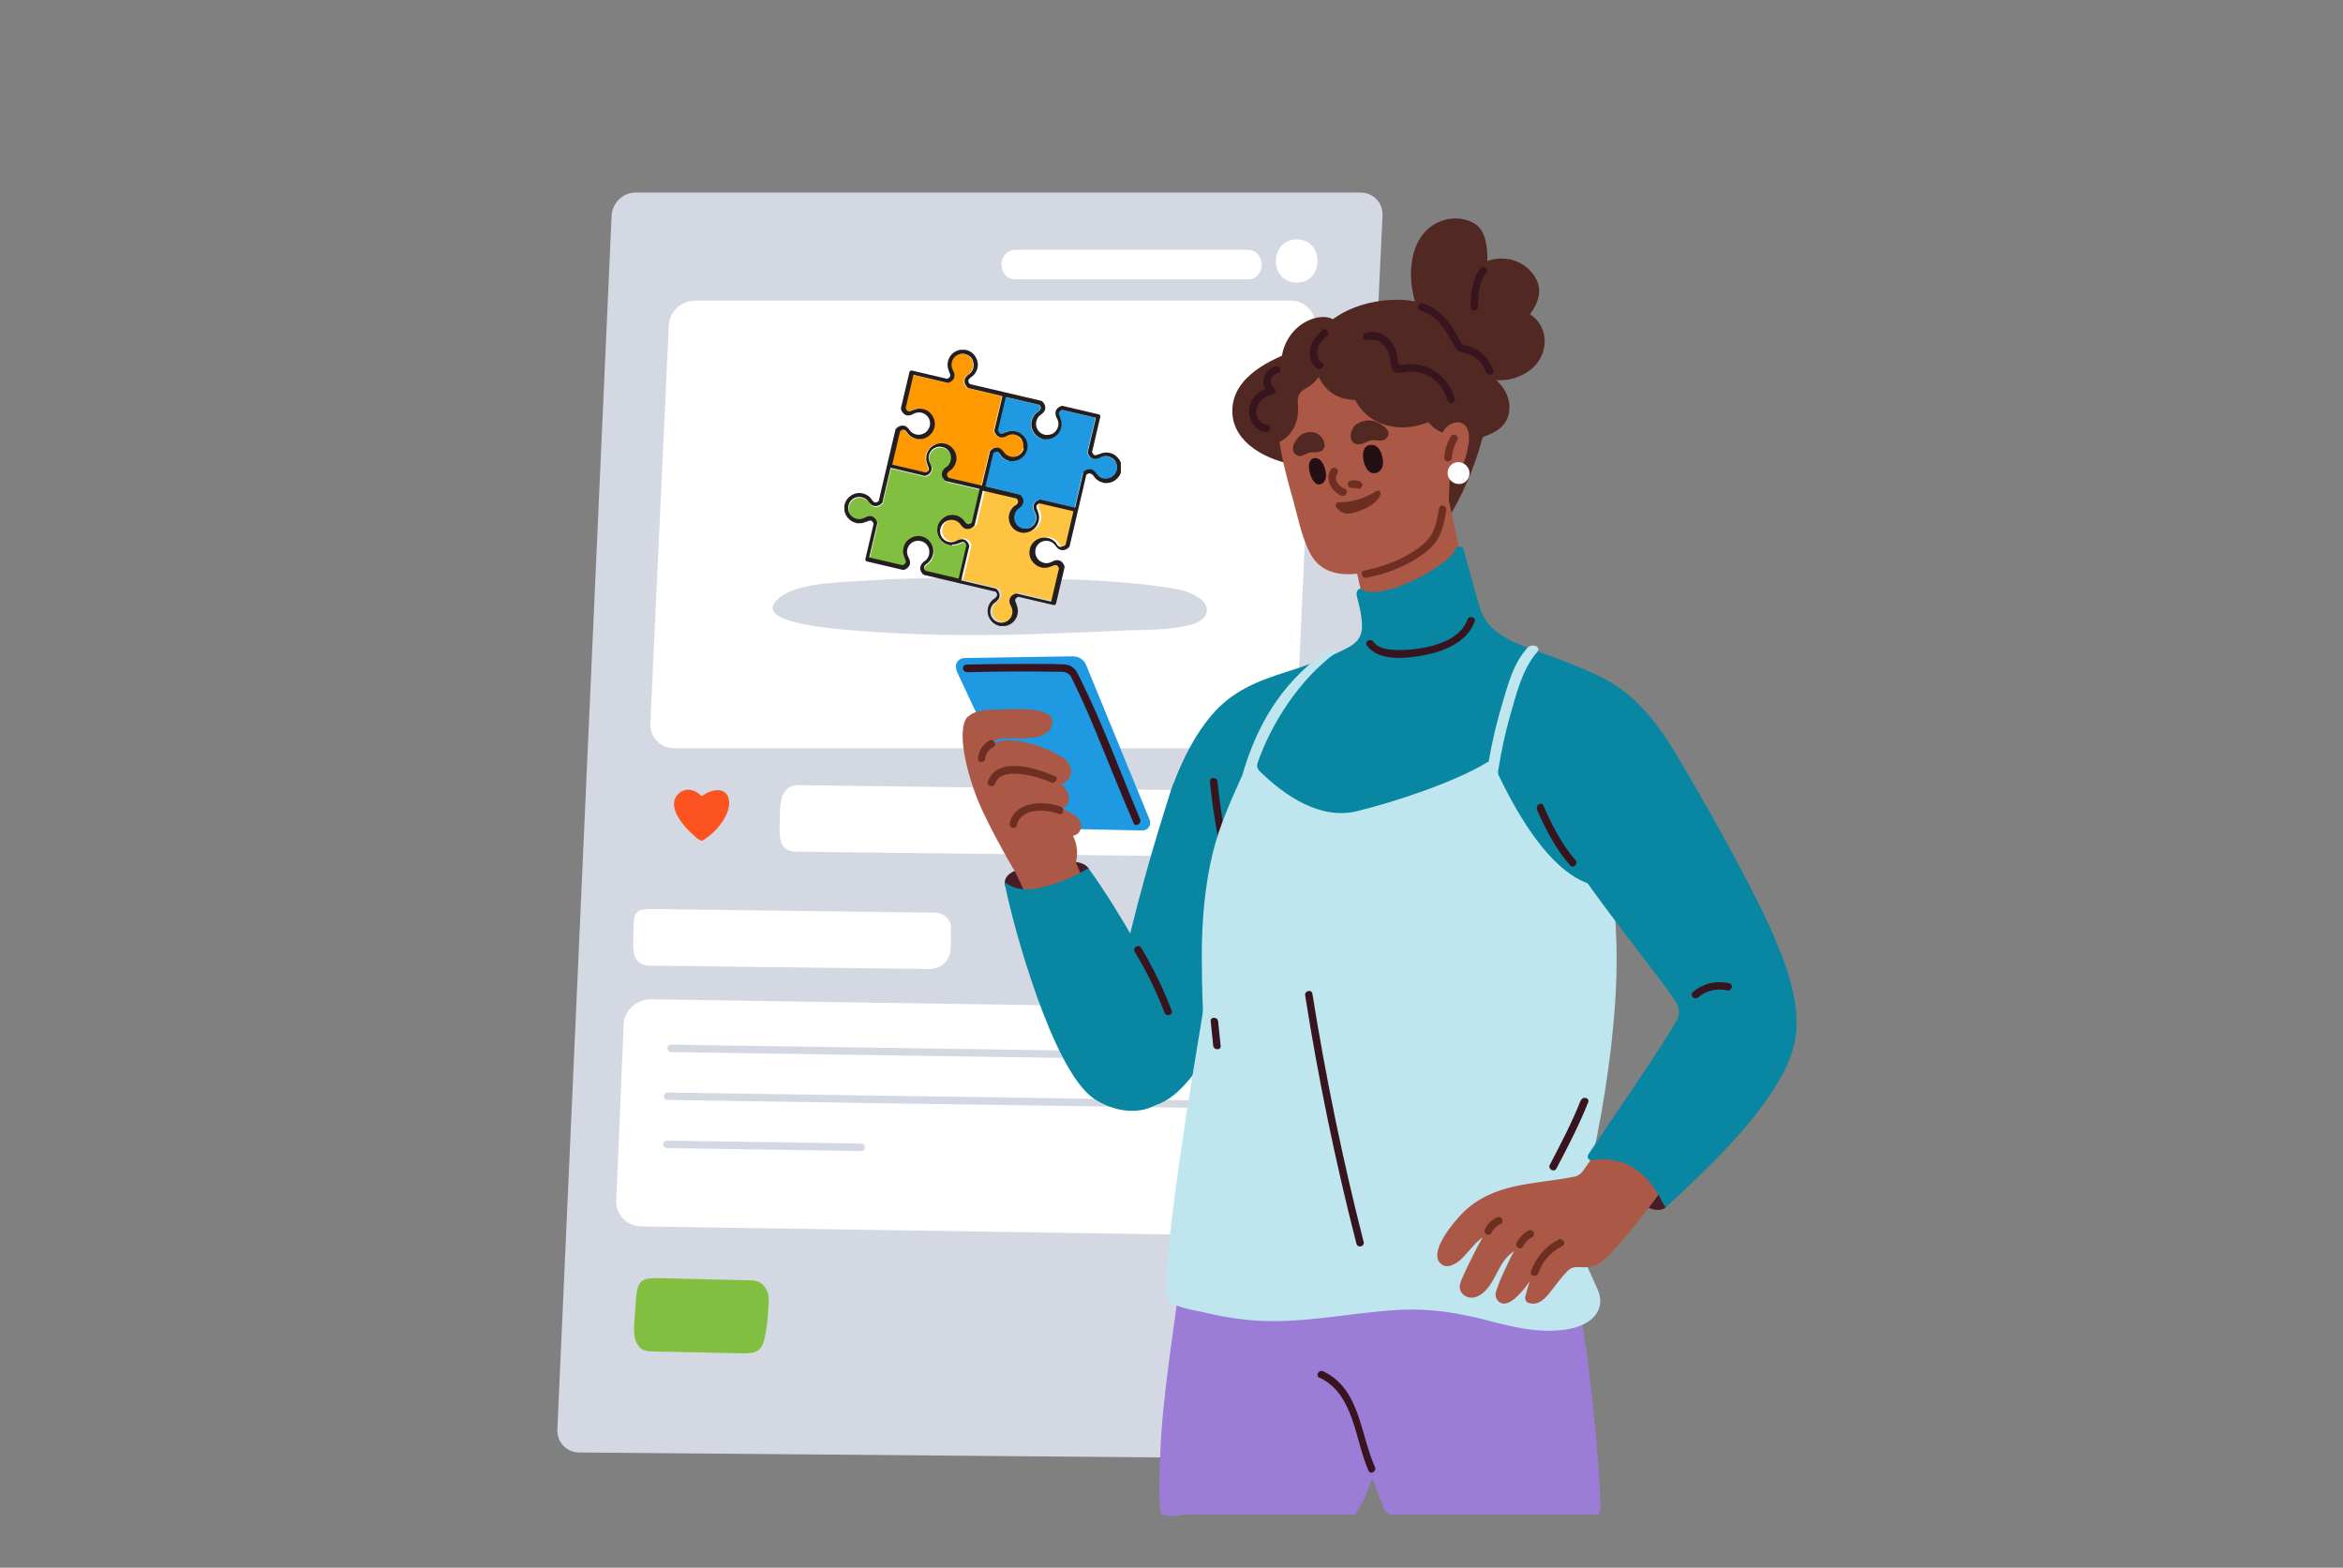 <?xml version="1.0" encoding="UTF-8"?>
<svg id="Layer_1" xmlns="http://www.w3.org/2000/svg" xmlns:xlink="http://www.w3.org/1999/xlink" version="1.1" viewBox="0 0 1106 740">
  <rect x="0" y="0" width="1106" height="740" fill="#808080" stroke="none"/>
  <!-- Generator: Adobe Illustrator 29.2.1, SVG Export Plug-In . SVG Version: 2.1.0 Build 116)  -->
  <defs>
    <style>
      .st0 {
        fill: none;
      }

      .st1 {
        fill: #ff9901;
      }

      .st2 {
        fill: #d4d8e2;
      }

      .st3 {
        fill: #1f99e1;
      }

      .st4 {
        fill: #6d2d21;
      }

      .st5 {
        fill: #231f20;
      }

      .st6 {
        fill: #bfe5ef;
      }

      .st7 {
        fill: #0886a2;
      }

      .st8 {
        fill: #ffc342;
      }

      .st9 {
        fill: #82bf40;
      }

      .st10 {
        clip-path: url(#clippath-1);
      }

      .st11 {
        clip-path: url(#clippath-3);
      }

      .st12 {
        clip-path: url(#clippath-2);
      }

      .st13 {
        fill: #38151e;
      }

      .st14 {
        fill: #fff;
      }

      .st15 {
        fill: #ab5846;
      }

      .st16 {
        fill: #240f15;
      }

      .st17 {
        fill: #9b7cd7;
      }

      .st18 {
        fill: #522823;
      }

      .st19 {
        fill: #451d27;
      }

      .st20 {
        fill: #6e2e21;
      }

      .st21 {
        fill: #fc5320;
      }

      .st22 {
        clip-path: url(#clippath);
      }
    </style>
    <clipPath id="clippath">
      <rect class="st0" x="262.8" y="91" width="390.2" height="597.9"/>
    </clipPath>
    <clipPath id="clippath-1">
      <rect class="st0" x="547" y="602" width="208.9" height="113.6"/>
    </clipPath>
    <clipPath id="clippath-2">
      <rect class="st0" x="726.6" y="335.3" width="121.4" height="234.9"/>
    </clipPath>
    <clipPath id="clippath-3">
      <rect class="st0" x="398.6" y="165.1" width="130.5" height="130.4"/>
    </clipPath>
  </defs>
  <g class="st22">
    <path class="st2" d="M614.5,688.5l-341.1-2.9c-6,0-10.6-4.9-10.3-10.9l25.6-572.9c.3-6,5.3-10.9,11.3-10.9h342.3c6,0,10.6,4.9,10.3,10.9l-26.8,575.8c-.3,6-5.3,10.8-11.3,10.8"/>
  </g>
  <path class="st14" d="M593.1,583.3l-290.4-4.4c-6.8-.1-12.1-5.6-11.8-12.3l3.5-83c.3-6.7,6.1-12,12.9-11.9l290.4,4.4c6.8.1,12.1,5.6,11.8,12.3l-3.5,83c-.3,6.7-6.1,12-12.9,11.9"/>
  <path class="st2" d="M316.8,496.6c71,1.1,142,2.1,213,3.2,20.4.3,40.8.6,61.2.9,2.3,0,2.3-3.5,0-3.5-71-1.1-142-2.1-213-3.2-20.4-.3-40.8-.6-61.2-.9-2.3,0-2.3,3.5,0,3.5"/>
  <path class="st2" d="M315.1,519.2c71,1.1,142,2.2,213,3.2,20.4.3,40.8.6,61.2.9,2.3,0,2.3-3.5,0-3.5-71-1.1-142-2.2-213-3.2-20.4-.3-40.8-.6-61.2-.9-2.3,0-2.3,3.5,0,3.5"/>
  <path class="st2" d="M314.7,541.9c30.2.5,60.4.9,90.6,1.4.4,0,.8,0,1.3,0,2.3,0,2.3-3.5,0-3.5-2.3,0-2.3,3.5,0,3.5,0-1.2,0-2.4,0-3.5-14.9-.2-29.8-.5-44.7-.7-15.7-.2-31.4-.5-47.1-.7-2.3,0-2.3,3.5,0,3.5"/>
  <path class="st14" d="M599.5,353.2h-281.1c-6.6,0-11.7-5.2-11.4-11.6l8.7-188.1c.3-6.4,5.9-11.6,12.5-11.6h281.1c6.6,0,11.7,5.2,11.4,11.6l-8.7,188.1c-.3,6.4-5.9,11.6-12.5,11.6"/>
  <path class="st14" d="M602.3,404.7l-226.4-2.7c-6.6,0-8.2-4.7-7.9-11.1l.2-8.7c.3-6.4,2.1-11.6,8.7-11.6l227.5,3c6.6,0,5.1,5.2,4.8,11.6l-.2,8.7c-.3,6.4-.2,10.9-6.7,10.9"/>
  <path class="st14" d="M448.9,438.1c0-4-3.3-7.3-7.3-7.3l-133.4-1.7c-6.6,0-8.8.5-9.1,6.9l-.2,8.7c-.3,6.4,1.3,11.1,7.9,11.1l132.1,1.6c5.3,0,9.7-4.1,9.8-9.4.2-4.6.2-4.1.1-9.9"/>
  <path class="st9" d="M362.9,613.9c.2-5.2-3.2-9.5-7.7-9.5l-44.3-1.1c-7.4,0-9.8.6-10.6,8.9l-.8,11.3c-.8,8.3.7,14.4,8,14.4l42.8.9c5.9,0,9.1-.3,10.6-7.1,1.3-5.9,1.6-10.4,2-17.9"/>
  <path class="st2" d="M566.7,282.8c-3.5-3-9.2-4.5-15.1-5.4-26-4-53.8-4.2-80.4-4.5-19.7-.2-39.7-.3-59.3,1-13.3.9-33.7.8-43.1,7.6-17.4,12.7,26.1,15.4,37,16.3,26.2,2.1,52.7,2.3,79.1,1.6,13.6-.4,27.2-.9,40.8-1.6,11.4-.6,25.3,0,36-2.8,6.7-1.7,9.7-5.8,7.1-10-.5-.9-1.2-1.6-2-2.3"/>
  <path class="st14" d="M612.1,113c-13.1,0-13.1,20.4,0,20.4s13.1-20.4,0-20.4"/>
  <path class="st14" d="M588.8,117.9h-109.3c-9,0-9,14,0,14h109.3c9,0,9-14,0-14"/>
  <path class="st21" d="M344,377.2c-1.3-6.1-8.2-4.6-12.1-1.8-.4.3-.9.2-1.2,0-3.1-3.1-8-3.9-11.1,0-3.3,4.1-.3,9.6,2.5,13.2,1.3,1.7,2.8,3.3,4.4,4.8.8.7,3.9,4.1,5.2,3.3,6-3.4,13.8-12.4,12.3-19.5"/>
  <path class="st19" d="M783.9,563.1c-1.8-1.3-8-1-9.8,1-3.3,3.9,9.9,10.6,13,4.7.1-.2-1.5-4.4-3.2-5.7"/>
  <g class="st10">
    <path class="st17" d="M548.7,714.9c5.5,1.6,8.2,0,11.3,0h79.8c2-3.5,6.1-11,7.5-15.9.2-.6.9-.6,1.1,0,1.6,4.5,3.2,8.9,4.9,13.3.5,1.2,1.4,1.8,2.4,2,0,.2,0,.4,0,.6h98.5c.8-.6,1.3-1.6,1.3-2.6,0-18.2-6-80.7-11-98.7,0-.3-.2-.6-.4-.9,0-1.5-1.1-3-3-3.1-31.3-1.2-62.5-1.9-93.8-3.5-14.7-.7-29.2-3.5-43.9-3.9-15.5-.5-46.7.8-46.3,1.9-3.4,25.6-8.4,56-9.4,81.8-.3,6.5-1.2,28.4.9,29"/>
  </g>
  <path class="st18" d="M722.2,148.4c4.5-6.2,6.6-12.8,1-19.6-5.3-6.5-13.7-8.2-21.1-5.6.1-5.4-.4-14.1-5.8-17.5-5.4-3.4-12.4-3.3-18-.5-14.6,7.3-14.5,29.7-8.3,42.4,0,.3-.1.5,0,.8.4,6.4,2.1,12.7,6.8,17.3,1.9,1.9,4.2,3.3,6.7,4.1,3.6,1.2,7.4.9,10.9,2.2,0,.3.2.5.3.8,6.4,10.1,22.5,7.7,29.8-.1,7-7.5,6-19.1-2.2-24.3"/>
  <path class="st18" d="M621,183.2c0-6.5-2.1-15.6-9.3-17.4-.6-.1-1.1,0-1.4.2-.2,0-.4,0-.6.1-13.1,4.9-29.9,13.9-27.8,30.6,1.9,14.6,20.7,22.6,33.6,23,1,0,2-.9,1.9-1.9-.8-7-.2-13.6,1.4-20.5,1-4.7,2.3-9.3,2.3-14.1"/>
  <path class="st18" d="M712.5,192.9c.3-7.1-4.3-12.6-9.8-16.5,1.9-7.3,1.2-15.8-18.5-22.7-.7-.3-1.3-.9-1.4-1.6-.4-2-2.1-6-9.5-8.5-14.4-4.8-35.1-1.2-46.5,9-1.9-.5-3.4,2.4-1.5,3.5,7.8,4.3,16.1,7.1,24.8,9.3,5,1.3,9.9,2.4,14.9,3.6,5.9,1.5,12.2,2.6,12.2,10.2,0,9.9,3.8,19.4,3.3,29.3-.5,10.4-5.9,19.7-7.5,29.9-.3,1.7,8.9,8.8,10.1,7,7.1-11,13.2-25.4,16.5-38.1.2-.7.7-1.2,1.3-1.4,6.2-2.1,11.3-5.7,11.6-13"/>
  <path class="st7" d="M599.1,364.1c-12.1-16-45.2,5.6-45.3,5.9-9.5,28.8-18.4,60.6-24.8,90.3-.4.3-.6.8-.5,1.4,1.2,11-2.7,55,0,57.1,5.6,4.3,12.2,4.2,16.7,2.9,14.6-4.2,26.2-26.4,30.1-35.1,9.2-20.3,15.7-42,21.9-63.4,5-17.4,14.4-42.7,2-59.2"/>
  <path class="st15" d="M733.2,313.3c0-.9-.5-1.8-1.6-2.4-14-7.5-31-9.9-36.2-26.2-5.1-15.9-9-38.1-12.8-54.4-.5-2-2.3-2.6-3.8-2.1-.5-1.4-1.8-2.4-3.6-1.7-9.9,3.6-19,8.6-27.2,15.2-5.6,4.5-12.9,10.9-7.9,18.5,0,0,0,0,0,.1-.9.7-1.4,1.8-1.1,3.2,1.4,6.1,2.7,12.1,4.1,18.2,1.5,6.5,3.8,14.4-.2,20.4-3.4,5.1-10.6,8-16,10.3-5.9,2.6-12.1,4.4-18.4,5.8-3.8.8-2.5,6.3,1.1,6.2,0,.1.2.2.3.3,16.8,16,40.3,20.3,62.7,18,12.3-1.3,24.6-4,36.3-7.7,10.3-3.2,19.6-8.2,25.8-17.2,1.3-1.8.2-3.6-1.4-4.3"/>
  <path class="st15" d="M688.8,193.7c0-1.4,0-2.8,0-4.1-.2-10.1-1-16.3-6.8-24.7-10.9-16.2-36.4-14.7-52.5-7.6-21.9,9.6-28.8,27.5-25.7,50.1,1.3,9.6,3.9,19,6.5,28.2,2.4,8.5,4.1,18.2,8.4,26,7.8,14.3,27.1,9.4,39.3,4.5,14-5.7,24.8-13.5,25.8-29.2,0-.3,1.5-24.4.1-23.5,2.8-12.5,4.8-6.8,4.9-19.7"/>
  <path class="st18" d="M632.8,154.5c-3.5-7-12.2-5.4-17.8-1.8-6.3,4.1-9.9,11-10.2,18.3-9,2-16.4,10-19,18.7-2.3,7.8.7,17,8.8,19.3.2.2.5.3.8.4,9.5,2.1,16.7-5.5,17.3-14.6.3-3.5-1.1-7.3,1.5-9.9,1.7-1.6,4.2-2.5,5.9-4.2,3-2.9,4.7-6.3,5.2-10.2,4.5-3.1,7.2-8.1,7.5-13.6,0-.2,0-.4,0-.6.3-.5.4-1.2,0-1.9"/>
  <path class="st7" d="M767.6,327.1c-9.6-7.8-21.4-11.8-32.6-16.3-10.5-4.2-26.6-7.9-33.4-17.6-3.1-4.4-4.3-11-5.8-16.1-1.7-5.9-3.4-11.9-4.9-17.8-.3-1.2-1.4-1.5-2.3-1.3-.5,0-1.3.2-1.4.9-1.6,7.1-35,25.8-44.5,19.2-1.3-.9-2.6,1.2-2.3,2.4,0,.2,0,.4,0,.5,1.2,4.8,2.7,10.2,2.5,15.2-.3,6.4-4.5,8.5-9.4,10.9-8.4,4.2-17.4,7.2-26.4,10.1-13.8,4.4-25.7,9-35.6,20.9-14.7,17.5-22.1,44.4-21.4,46.4,3.9,11.6,25.9,20.8,30.8,32,.4,11.7.9,23.3,1.5,35,.1,1.9.2,3.8.3,5.7,10,7.2,20.7,13.2,32.7,16.7,18.3,5.3,37.6,5.8,56.5,4.5,18.8-1.3,38.3-3.7,56.3-9.4,6.1-1.9,12-4.3,17.8-7,1.5-8.2,2.9-16.5,4-24.8,14.8-18.5,40.2-33.4,50.4-62.9.1-.2-12.8-31.1-32.8-47.2"/>
  <path class="st13" d="M571.1,368.9c1.4,13.1,3.5,26,6.4,38.8.5,2.2,3.9,1.3,3.4-.9-2.8-12.5-4.9-25.1-6.2-37.9-.2-2.2-3.8-2.3-3.5,0"/>
  <path class="st18" d="M701.3,171.1c-4.3-7-11.7-10.4-19.3-12.9-3.3-4.2-7.4-7.6-12.7-9.6-6.2-2.4-14.2-3.1-20.8-2.6-7.3.5-13.2,4.1-19.2,8.2-.3.2-.5.5-.7.8-.2,0-.5.2-.7.4-7.4,6.4-9.5,17.1-3.8,25.4,4,5.8,9.6,7.9,15.6,8,2.3,4.5,6,8.2,10.9,10.5,7.8,3.6,16.1,2.9,23.7,0,4.8,6.2,14.3,8,21.7,5.3,9-3.3,7.6-11.2,2.9-17,5.7-3.6,6.3-9.9,2.4-16.4"/>
  <path class="st15" d="M687.9,199.4c-2.1,0-4.4,1.2-5.8,3-2.6,3.2-2.3,6.4-3.2,10-1,4.7-1.2,12.2,3.8,13.5,6.3,1.7,9.4-10.3,10.1-13.9.6-3.1,1.2-7-.3-9.9-1-2-2.8-2.8-4.7-2.8"/>
  <path class="st6" d="M760.6,418.2c-.2-1-23.4,9.8-53.1-52.1-.3-.7-.5-1.5-.3-2.2,1.4-8.9,3.2-17.7,5.7-26.3,2.9-10.1,5.7-21.8,12.7-29.8,2.2-2.5-2.4-4.4-4.6-2-6.7,7.6-8.8,16.2-11.7,25.8-2.8,9.2-5,18.6-6.6,28-.3,0-.5.2-.8.3-15.2,9.3-44,18.8-61.4,23-17.2,4.2-34-7.2-46-19-1-1-1.3-2.4-.9-3.7,6.7-19.2,19.9-39.3,36.4-51.7,2.6-1.9-3.2-1.8-5.8.2-19.7,14.7-31.1,33.9-37.8,57.3,0,.1,0,.3-.2.4-5.2,11.6-10.5,23.2-13.6,35.7-3.8,15.5-5.2,31.5-5.3,47.5,0,8.6.1,17.3.5,25.9,0,1.2,0,2.4-.2,3.6-2.1,12.9-21.9,129-15.8,134.9,3.5,3.4,12.1,4.4,16.6,5.5,6.7,1.6,13.5,2.8,20.3,3.5,24.3,2.5,47.6-3.4,71.7-4.7,14.6-.8,28.2,1.4,42.3,5.1,11.8,3.1,23.9,6,36.2,4.2,5.8-.8,11.9-3,15-8,1.6-2.7,1.9-5.9,1-8.9-1.9-6.2-12.8-23.7-9.8-35.4,12.9-50.9,22.9-112,15.5-157.1"/>
  <path class="st13" d="M670.6,146.6c8.1,2.4,12.3,9.9,16,16.9,1.7,3.3,4.4,2.6,7.5,4,3.5,1.6,6.2,4.6,7.4,8.2.7,2.1,4.1,1.2,3.4-.9-1.2-3.4-3.2-6.4-6.1-8.6-1.5-1.1-3.1-2-4.9-2.6-.8-.3-1.7-.3-2.5-.6-1.7-.6-1.9-1.7-2.7-3.1-3.9-7.3-8.9-14.3-17.2-16.7-2.2-.6-3.1,2.8-.9,3.4"/>
  <path class="st13" d="M624.4,155.8c-5.5,4.2-9.3,12.7-2.8,18,1.7,1.4,4.3-1.1,2.5-2.5-4.6-3.7-1.8-9.5,2.1-12.5,1.8-1.4,0-4.4-1.8-3.1"/>
  <path class="st13" d="M602.2,172.9c-6,1.6-7.8,8.8-3.2,12.9.3-1,.5-2,.8-3-5.1,1.2-9.6,5-10.2,10.5-.5,5.1,2.7,9.8,7.7,10.7,2.2.4,3.2-3,.9-3.4-3.7-.7-5.9-4.1-5-7.8.9-3.7,4-5.8,7.5-6.6,1.2-.3,1.8-2.1.8-3-2.7-2.4-1.9-6.1,1.6-7,2.2-.6,1.3-4-.9-3.4"/>
  <path class="st13" d="M645.6,160.7c5.4-1.7,9.4,3.1,10.4,7.9.7,3.2,0,7.5,4.5,7.4,2.1,0,4.1-.7,6.2-.6,2.8.1,5.6.9,8.1,2.3,4.3,2.5,7.2,6.6,8.5,11.4.6,2.2,4,1.3,3.4-.9-2.7-10.3-12.5-17.5-23.2-16.2-1.2.1-2.8.9-3.5-.4-.4-.8-.3-2.7-.4-3.6-.5-2.4-1.4-4.7-2.9-6.7-2.8-3.7-7.5-5.6-12-4.2-2.2.7-1.2,4.1.9,3.4"/>
  <path class="st13" d="M645.3,304.7c5.4,7.7,18.8,6.1,26.8,4.6,9.5-1.8,20.4-6.1,24-15.9.8-2.1-2.6-3.1-3.4-.9-3,8.3-12.9,11.8-20.8,13.3-3.7.7-7.5,1-11.3,1-4,0-9.7-.2-12.3-3.9-1.3-1.9-4.4,0-3.1,1.8"/>
  <path class="st16" d="M652.8,217.4c-.3-2.9-1.6-7.2-5.2-7.4-6.3-.4-4.5,10.3-1.1,12.7,1.5,1.1,3.5.8,4.8-.4,1.4-1.2,1.7-3.1,1.5-4.8"/>
  <path class="st16" d="M625.8,222.8c-.5-2.7-2-6.6-4.9-6.6-5.2.1-2.7,10,.2,12,1.3.9,2.9.5,3.9-.8,1-1.3,1.1-3,.8-4.6"/>
  <path class="st20" d="M628.2,221.6c-2.9,4.9.2,10.1,4.9,12.3,2.1.9,3.8-2.1,1.8-3.1-2.9-1.3-5.6-4-3.6-7.4,1.2-2-1.9-3.7-3.1-1.8"/>
  <path class="st20" d="M638.4,230.3c.8-.2,1.6,0,2.4.3.9.4,1.9-.4,2.2-1.2.3-1-.4-1.8-1.2-2.2-1.4-.6-2.9-.6-4.3-.3-.9.2-1.5,1.3-1.2,2.2.3,1,1.2,1.4,2.2,1.2"/>
  <path class="st18" d="M653.9,201.8c-1.7-1.6-4.3-2.9-5.9-3.2-2.7-.5-5.8.2-8,1.9-2.6,2.1-4,8.3.5,9.2,2.4.5,4.8-1.7,7.2-1.9,2.2-.2,4.8.9,6.6-.8,1.9-1.8,1.2-3.7-.4-5.2"/>
  <path class="st18" d="M612.3,215c2.1,1,3.8-.8,5.6-1.3,2-.5,4.2.3,5.9-.9,3.3-2.2.5-7.1-2.4-8.3-2.4-1-5.1-.6-7.1.7-1.2.7-2.9,2.7-3.6,4.7-.7,1.9-.6,3.9,1.5,5"/>
  <path class="st20" d="M679.3,239.9c-.7,4-1.3,8.1-3.2,11.7-2,3.9-5.4,6.5-9,8.8-7,4.4-14.9,7.3-23,8.9-2.2.4-1.3,3.8.9,3.4,9.1-1.7,17.9-5.1,25.6-10.3,3.5-2.4,6.7-5.2,8.6-9,2-3.9,2.8-8.3,3.5-12.6.4-2.2-3-3.2-3.4-.9"/>
  <path class="st20" d="M684.9,206c-1.9,3.1-2.9,6.5-3.1,10.1-.1,2.3,3.4,2.3,3.5,0,.2-3,1.1-5.8,2.6-8.3,1.2-2-1.9-3.7-3.1-1.8"/>
  <path class="st15" d="M789,553.2c-1.5-5.6-4.4-11-9.4-14.3-2.7-1.8-5.8-2.6-9-3-3.2-.4-6.5-.8-9.7,0-1.1-.5-2.4-.4-3.2.9-3.4,5.5-6.8,10.9-10.6,16.1-.9,1.3-2.3,2.1-3.8,2.5-18.9,3.8-38.7,2.6-53.3,17.6-3.7,3.8-16.5,18.7-9.5,23.8,2.5,1.9,5.7.3,7.9-1.3,4-3.1,6.5-7.6,10.5-10.7.3-.3.7-.5,1-.7-3.8,6.2-10.6,20.8-10.5,21.4-.9,2.5,0,5.3,2.8,6.5,3.5,1.6,7-.6,9.3-3.1,3.8-4.1,5.4-9.8,8.8-14.2,1.2-1.6,2.8-3,4.5-4.2-.7,1.1-1.4,2.4-2,3.7-2.1,4.5-4.5,9.2-6.1,13.9-.7,1.9-1.2,3.6,0,5.4,4.1,5.7,11.4-3.4,13.6-6.2.6-.8,1.2-1.7,1.8-2.5-.8,2.4-1.5,4.9-2.1,7.2-.3.9.2,2.4,1.1,2.8,4.9,2.1,8.5-2,11.3-5.7,2.7-3.5,5-6.7,7.8-9.4,1.2-1.2,2.9-1.7,4.6-1.6,3.4.3,6.8,0,9.6-1.4,5.9-2.9,27.8-30.9,34.3-41.1,1-1.5,1.3-1.4.2-2.2"/>
  <path class="st4" d="M649.7,231.8c-5.5,3.5-11.5,5.3-18,5.3-.8,0-1.2.7-1.2,1.3,0,.4,0,.8.3,1.1,3.1,4,6.7,3.2,11.1,1.6,3.5-1.4,8.7-3.9,9.8-7.9.3-1-.9-2-1.9-1.4"/>
  <path class="st13" d="M622.9,650.3c16.4,7.7,16.6,29.3,23.1,43.9.9,2.1,4,.3,3-1.8-6.9-15.3-7-37-24.4-45.1-2.1-1-3.8,2.1-1.8,3.1"/>
  <g class="st12">
    <path class="st7" d="M848,480.6c-.4-11.7-4.7-24.9-9.4-35.5-5.2-15.5-48.9-96-61.2-108.4-3.4-3.4-37.8-.8-43,11.4-6.1,14.4-9.4,17.3-5.9,32.5,4.7,20.3,53.7,78,62.7,92.5,1.4,2.3,1.7,5.2.7,7.7-3,7.1-42.5,64.2-42.4,64.6-.2,1.1.4,2.5,1.8,2.2,26.8-3.9,33.8,23.4,35.1,22.2,19.6-17.9,40.6-38.2,53.3-59.6,5.4-9.1,8.8-18.8,8.4-29.5"/>
  </g>
  <path class="st13" d="M616.1,469.9c6.2,39.4,14.3,78.6,24.2,117.2.6,2.2,4,1.3,3.4-.9-9.9-38.7-17.9-77.8-24.2-117.2-.4-2.2-3.8-1.3-3.4.9"/>
  <path class="st13" d="M571.5,482.1c.4,3.8.8,7.7,1.2,11.5.2,2.2,3.8,2.3,3.5,0-.4-3.8-.8-7.7-1.2-11.5-.2-2.2-3.8-2.3-3.5,0"/>
  <path class="st13" d="M801.6,470.8c3.8-3.3,8.8-4.4,13.7-3.3,2.2.5,3.2-2.9.9-3.4-6.2-1.4-12.3.1-17.1,4.2-1.7,1.5.8,4,2.5,2.5"/>
  <path class="st13" d="M725.5,382.1c4,9.3,9,18.8,15.7,26.4,1.5,1.7,4-.8,2.5-2.5-6.5-7.4-11.2-16.7-15.1-25.7-.9-2.1-3.9-.3-3,1.8"/>
  <path class="st19" d="M513.8,413.3c0-.1.5-3.5,0-3.5-1.7-2.4-4.8-2.8-7.2-3.1-4.5-.5-9.2.3-13.6,1.1-4.7.8-21.5,2.2-18.3,10.9.1.4,1.6-.1,1.9-.2,0,.1.2.2.4.3,3.9,1.2,7.4,3,11.5,3.5,3.7.5,7.5.2,11.2-.7,5.4-1.4,14.1-8.2,14.1-8.2"/>
  <path class="st15" d="M500.8,388.2c-.5-.3-1.1-.4-1.5-.2-2.3-5.3-4.6-10.8-7.6-15.6-3.9-6.1-10.1-10.5-13.4-17-1.8-3.5-2.7-7.1-3.4-11-.4-2.1-.8-4.1-2.3-5.7-3.3-3.4-14.9-1.5-16-.2-5.5,6.7.4,28.2,5.3,40,4.2,10,13.7,27.2,17.2,32.9.7,1.2,7.4,16,6.4,12.2-.2-.7,8.3,1.3,15.8-.2,6-1.2,9.1-9.9,8.9-10.3.2-.5-2.4-5.7-2.3-6.2,1.8-6.6-1-15.1-7.1-18.9"/>
  <path class="st3" d="M451.4,316.4l33.3,70.8c1.1,2.3,3.4,3.8,5.9,3.8l48.7,1c2.6,0,4.4-2.6,3.4-5l-30-73.1c-1-2.4-3.3-4-5.9-4.1l-51.5.8c-3,0-5,3-3.7,5.7"/>
  <path class="st15" d="M501.7,381.8c.1,0,.2-.1.3-.2,4.4-3.4,2.5-8.3-1-11.5,0,0,.2,0,.2,0,6-2.5,5.5-9.1.7-12.4-7.3-4.9-25.7-11.7-33.8-6.3.2-.7.6-1.3,1.9-2,1.9-1.1,3.9-.9,6-.9,3.6,0,7.1.2,10.7-.2,3.3-.4,7.5-1.3,9.2-4.5,5.9-11.1-18.9-9-23.5-8.9-4.2,0-9.2,0-13.1,1.8-7.6,3.6-3.4,15-1,20.9.1.4.4.7.7.9.2.7.8,1.3,1.7,1.4,1.1,0,2-.1,2.8-.5,1.2,15.2,8.8,28.6,21.3,37.4,1.1.8,2.1.1,2.5-.8.3.2.7.2,1.2.1,5.2-1.2,10.3-.8,15.6-1.2,2.3-.2,4.8-.6,5.8-3,2-4.7-3.2-8.2-8.1-10"/>
  <path class="st7" d="M554,483.6c-4-12.9-10.6-25.9-17.3-37.5-7.1-12.4-14.5-24.6-22.9-36.3,0,0-25.8,15.8-38,7.6-1.5-.9-1.7-1.2-1.4.2,3.8,19.7,22.4,87.1,41.6,100.7,9.3,6.5,22.7,8.8,31.9,1.7,10.8-8.4,9.8-24.2,6.2-36,0-.1,0-.2-.1-.4"/>
  <path class="st13" d="M535.6,449.2c5.6,9.2,10.3,18.8,14.1,28.8.8,2.1,4.2,1.2,3.4-.9-3.9-10.3-8.7-20.2-14.4-29.7-1.2-1.9-4.2-.2-3.1,1.8"/>
  <path class="st20" d="M497.9,366.4c-8.4-3.8-27.3-9.8-31.6,2.6-.8,2.1,2.7,3.1,3.4.9,1.8-5.1,8-5,12.4-4.5,4.8.6,9.6,1.9,14,3.9,2.1.9,3.9-2.1,1.8-3.1"/>
  <path class="st20" d="M500.8,380.8c-8-3.1-21.9-2.6-24.2,7.8-.5,2.2,2.9,3.2,3.4.9,1.8-8.3,13.7-7.7,19.8-5.3,2.1.8,3-2.6.9-3.4"/>
  <path class="st20" d="M467.2,349.5c-3.2,1.7-5.2,4.9-5.6,8.5-.2,2.3,3.3,2.3,3.5,0,.2-2.4,1.7-4.3,3.8-5.4,2-1.1.2-4.1-1.8-3.1"/>
  <path class="st13" d="M456.3,317.3c14-.3,28-.5,42-.2,3.1,0,5.9-.4,7.5,2.8,1.6,3.3,3.3,6.7,4.8,10.1,4,8.6,7.5,17.4,11.1,26.2,4.4,10.8,8.8,21.6,13.4,32.3.9,2.1,3.9.3,3.1-1.8-8.1-19.2-15.4-38.9-24.2-57.8-1.7-3.6-3.4-7.2-5.2-10.8-1.5-3.1-3.6-4.4-7-4.5-6.7-.3-13.5-.2-20.2-.2-8.4,0-16.9.1-25.3.3-2.3,0-2.3,3.6,0,3.5"/>
  <path class="st13" d="M699.1,126.5c-4.2,4.6-4.9,12.4-4.9,18.3,0,2.3,3.5,2.3,3.5,0,0-4.8.4-12,3.8-15.8,1.5-1.7-1-4.2-2.5-2.5"/>
  <path class="st13" d="M746.2,519.3c-4.1,10.5-9.4,20.5-14.6,30.5-1.1,2,2,3.8,3.1,1.8,5.4-10.3,10.7-20.5,15-31.3.8-2.1-2.6-3-3.4-.9"/>
  <path class="st20" d="M735.8,585.1c-6.2,3.1-10.8,8.4-13.1,15-.8,2.2,2.7,3.1,3.4.9,2-5.7,6.1-10.2,11.4-12.8,2-1,.2-4.1-1.8-3.1"/>
  <path class="st20" d="M721.6,580.8c-2.4,1.3-4.4,3.3-5.7,5.8-1.1,2,2,3.8,3,1.8,1-2,2.5-3.5,4.4-4.5,2-1.1.2-4.1-1.8-3.1"/>
  <path class="st20" d="M706.6,574.7c-2.5,1.1-4.5,3.1-5.6,5.5-.4.9-.2,1.9.6,2.4.8.4,2,.2,2.4-.6.9-2,2.4-3.4,4.4-4.3.9-.4,1.1-1.7.6-2.4-.5-.9-1.5-1-2.4-.6"/>
  <path class="st14" d="M692.2,219.8c0,0-.1-.1-.2-.2-1.9-1.9-5.3-2-7.2,0-1.9,2-2,5.2,0,7.2,0,0,.1.1.2.2,1.9,1.9,5.4,2,7.2,0,1.9-2,2-5.2,0-7.2"/>
  <path class="st8" d="M506.8,241.3l-3.7,15.9c-.3.3-.9.8-1.6.7-.6,0-1.2-.5-1.8-1.5,0,0,0,0,0-.1,0,0,0,0,0-.1-1-1.3-2.4-2.2-4-2.6-3.8-.9-7.7,1.5-8.6,5.3-.4,1.9-.1,3.8.9,5.4,1,1.6,2.6,2.8,4.5,3.2.5.1,1.1.2,1.6.2,1.1,0,2.2-.2,3.2-.7,0,0,0,0,.1,0,0,0,.1,0,.2,0,.9-.6,1.7-.7,2.2-.5.6.2,1,.9,1.1,1.4l-3.7,15.8-16.2-3.8c-.1,0-.3,0-.5,0-.2,0-2.1.6-2.8,2.3-.5,1.2-.2,2.5.7,3.9,0,0,0,0,0,0,0,0,0,0,0,0,.5,1.1.7,2.3.4,3.5-.7,2.8-3.5,4.6-6.3,3.9-2.8-.7-4.6-3.5-3.9-6.3.3-1.2,1-2.2,1.9-3,0,0,0,0,0,0,0,0,0,0,0,0,1.5-.9,2.2-2,2.3-3.2.1-1.9-1.3-3.2-1.5-3.3-.1-.1-.3-.2-.4-.2l-16.2-3.8,3.8-16c0-.1,0-.3,0-.5,0-.2-.6-2.1-2.3-2.8-1.2-.5-2.5-.2-3.9.7,0,0,0,0,0,0,0,0,0,0,0,0-1.1.5-2.3.7-3.5.4-2.8-.7-4.6-3.5-3.9-6.3.3-1.4,1.2-2.5,2.4-3.3,1.2-.7,2.6-1,4-.7,1.2.3,2.2,1,3,1.9,0,0,0,0,0,0,0,0,0,0,0,0,.9,1.5,2,2.2,3.2,2.3,0,0,.2,0,.3,0,1.7,0,3-1.4,3.1-1.5,0-.1.2-.3.2-.4l3.8-16.2,16,3.7c.3.3.8.9.7,1.6,0,.6-.5,1.2-1.4,1.8,0,0,0,0-.1,0,0,0,0,0-.1,0-1.3,1-2.2,2.4-2.6,4-.9,3.8,1.5,7.7,5.3,8.6.6.1,1.1.2,1.6.2,3.2,0,6.2-2.2,7-5.5.4-1.6.2-3.3-.5-4.8,0,0,0,0,0-.1,0,0,0-.1,0-.2-.6-.9-.7-1.7-.5-2.2.2-.6.9-1,1.4-1.1l16,3.7"/>
  <path class="st3" d="M526.5,217.9c.7,1.2,1,2.6.7,4-.3,1.4-1.2,2.5-2.4,3.3s-2.6,1-4,.7c-1.2-.3-2.2-1-3-1.9h0c0,0,0,0,0,0-.9-1.5-2-2.2-3.2-2.3-1.9-.1-3.2,1.3-3.4,1.5,0,.1-.2.3-.2.4l-3.7,16-16.2-3.8c-.2,0-.3,0-.5,0-.2,0-2.1.6-2.8,2.3-.5,1.2-.2,2.5.7,3.9,0,0,0,0,0,0,0,0,0,0,0,0,.5,1.1.7,2.3.4,3.5-.7,2.8-3.5,4.6-6.3,3.9-2.8-.7-4.6-3.5-3.9-6.3.3-1.2,1-2.2,1.9-3,0,0,0,0,0,0,0,0,0,0,0,0,1.5-.9,2.2-2,2.3-3.2.1-1.9-1.3-3.2-1.5-3.3-.1-.1-.3-.2-.4-.2l-16-3.8,3.7-15.7c.3-.3.9-.8,1.6-.7.6,0,1.2.5,1.8,1.5,0,0,0,0,0,.1,0,0,0,0,0,.1,1,1.3,2.4,2.2,4,2.6.5.1,1.1.2,1.6.2,3.3,0,6.2-2.2,7-5.5.4-1.9.1-3.8-.9-5.4-1-1.6-2.6-2.8-4.5-3.2-1.6-.4-3.3-.2-4.8.5,0,0,0,0-.1,0,0,0-.1,0-.2,0-.9.6-1.7.7-2.2.5-.6-.2-1-.9-1.1-1.4l3.7-15.8,15.8,3.7c.3.3.8,1,.7,1.6,0,.6-.5,1.2-1.5,1.8,0,0,0,0-.1.1,0,0,0,0-.1,0-1.3,1-2.2,2.4-2.6,4-.9,3.8,1.5,7.7,5.3,8.6.6.1,1.1.2,1.6.2,3.2,0,6.2-2.2,7-5.5.4-1.6.2-3.3-.5-4.8,0,0,0,0,0-.1,0,0,0-.1,0-.2-.6-.9-.7-1.7-.5-2.2.2-.6.9-1,1.4-1.1l16,3.7-3.8,16c0,.1,0,.3,0,.5,0,.2.6,2.1,2.3,2.8.4.2.8.2,1.2.2.8,0,1.7-.3,2.7-.9,0,0,0,0,0,0,0,0,0,0,0,0,1.1-.5,2.3-.7,3.5-.4,1.4.3,2.5,1.2,3.3,2.4"/>
  <path class="st1" d="M482.4,207.6c.7,1.2,1,2.6.6,4-.7,2.8-3.5,4.6-6.3,3.9-1.2-.3-2.2-1-3-1.9,0,0,0,0,0,0,0,0,0,0,0,0-.9-1.5-2-2.2-3.2-2.3-1.9-.2-3.2,1.3-3.3,1.5-.1.1-.2.3-.2.4l-3.8,16-15.8-3.7c-.3-.3-.8-.9-.7-1.6,0-.6.5-1.2,1.5-1.8,0,0,.1,0,.2-.1,0,0,0,0,0,0,1.3-1,2.2-2.4,2.6-4,.9-3.8-1.5-7.7-5.3-8.6-3.9-.9-7.7,1.5-8.6,5.3-.4,1.6-.2,3.3.5,4.8,0,0,0,0,0,0,0,0,0,.1,0,.2.6.9.7,1.7.5,2.2-.2.6-.9,1-1.4,1.1l-15.8-3.7,3.7-15.8c.3-.3.9-.8,1.6-.7.6,0,1.2.5,1.8,1.5,0,0,0,0,.1.1,0,0,0,0,0,.1,1,1.3,2.4,2.2,4,2.6.5.1,1.1.2,1.7.2,1.3,0,2.6-.4,3.8-1.1,1.6-1,2.8-2.6,3.2-4.5.9-3.8-1.5-7.7-5.3-8.6-1.6-.4-3.3-.2-4.8.5,0,0,0,0-.1,0,0,0-.1,0-.1,0-.9.6-1.7.7-2.2.5-.6-.2-1-.9-1.1-1.4l3.7-15.8,16,3.8c0,0,.1,0,.2,0s.2,0,.2,0c.2,0,2.1-.6,2.8-2.3.5-1.2.2-2.5-.7-3.9,0,0,0,0,0,0,0,0,0,0,0,0-.5-1.1-.7-2.3-.4-3.5.7-2.8,3.5-4.6,6.3-3.9,1.4.3,2.5,1.2,3.3,2.4.7,1.2,1,2.6.6,4-.3,1.2-1,2.2-1.9,3,0,0,0,0,0,0,0,0,0,0,0,0-1.5.9-2.2,2-2.3,3.2-.2,1.9,1.3,3.2,1.5,3.3.1,0,.3.2.4.2l16,3.8-3.8,16c0,.2,0,.3,0,.5,0,.2.6,2.1,2.3,2.8.4.2.8.2,1.2.2.8,0,1.7-.3,2.7-.9,0,0,0,0,0,0,0,0,0,0,0,0,1.1-.5,2.3-.7,3.5-.4,1.4.3,2.5,1.2,3.3,2.4"/>
  <path class="st9" d="M462.5,230.9l-3.7,15.9c-.3.3-1,.8-1.6.7-.6,0-1.2-.5-1.8-1.4,0,0,0,0-.1-.1,0,0,0,0,0-.1-1-1.3-2.4-2.2-4-2.6-1.9-.4-3.8-.1-5.4.9-1.6,1-2.8,2.6-3.2,4.5-.9,3.8,1.5,7.7,5.3,8.6.5.1,1.1.2,1.6.2,1.1,0,2.2-.2,3.2-.7,0,0,0,0,.1,0s.1,0,.2,0c.9-.6,1.7-.7,2.2-.5.6.2,1,.9,1.1,1.4l-3.7,15.8-15.6-3.7c-.3-.3-.8-1-.7-1.6,0-.6.5-1.2,1.4-1.8,0,0,.1,0,.2-.1,0,0,0,0,0,0,1.3-1,2.2-2.4,2.6-4.1.9-3.8-1.5-7.7-5.3-8.6-3.9-.9-7.7,1.5-8.6,5.3-.4,1.6-.2,3.3.5,4.8,0,0,0,0,0,0,0,0,0,.1,0,.2.6.9.7,1.7.5,2.2-.2.6-.9,1-1.4,1.1l-15.8-3.7,3.8-16c0-.2,0-.3,0-.5,0-.2-.6-2.1-2.3-2.8-1.2-.5-2.5-.2-3.9.7,0,0,0,0,0,0,0,0,0,0,0,0-1.1.5-2.3.7-3.5.4-2.8-.7-4.6-3.5-3.9-6.3.7-2.8,3.5-4.6,6.3-3.9,1.2.3,2.2,1,3,1.9,0,0,0,0,0,0,0,0,0,0,0,0,.9,1.5,2,2.2,3.2,2.3,0,0,.2,0,.3,0,1.7,0,2.9-1.4,3.1-1.5.1-.1.2-.3.2-.4l3.8-16.2,16,3.8c0,0,.1,0,.2,0s.2,0,.2,0c.2,0,2.1-.6,2.8-2.3.5-1.2.2-2.5-.7-3.9,0,0,0,0,0,0,0,0,0,0,0,0-.5-1.1-.7-2.3-.4-3.5.7-2.8,3.5-4.6,6.3-3.9,2.4.6,4.1,2.8,4.1,5.1s0,.8-.1,1.2c-.3,1.2-1,2.2-1.9,3,0,0,0,0,0,0,0,0,0,0,0,0-1.5.9-2.2,2-2.3,3.2-.1,1.9,1.3,3.2,1.5,3.4.1,0,.3.2.4.2l15.9,3.7"/>
  <g class="st11">
    <path class="st5" d="M514.4,223.4c-.7,0-1.3.5-1.6.7l-3.9,16.7s0,0,0,0c0,0,0,0,0,0l-4,17c0,.2-.1.3-.2.4-.1.2-1.4,1.5-3.1,1.5s-.2,0-.3,0c-1.2-.1-2.3-.9-3.2-2.3,0,0,0,0,0,0h0c-.7-1-1.8-1.7-3-2-2.8-.7-5.7,1.1-6.3,3.9-.3,1.4,0,2.8.7,4,.7,1.2,1.9,2,3.3,2.4,1.2.3,2.4.1,3.5-.4h0s0,0,0,0c1.4-.9,2.8-1.1,3.9-.7,1.7.7,2.3,2.6,2.3,2.8,0,.1,0,.3,0,.5l-4,17c-.1.4-.5.7-.9.7s-.1,0-.2,0,0,0,0,0c0,0,0,0,0,0l-16.7-3.9c-.4.2-1.1.5-1.4,1.1-.2.6,0,1.3.5,2.2,0,0,0,.1,0,.2,0,0,0,0,0,.1.7,1.5.9,3.2.5,4.8-.8,3.3-3.7,5.5-7,5.5s-1.1,0-1.6-.2c-3.8-.9-6.2-4.8-5.3-8.6.4-1.6,1.3-3,2.6-4,0,0,0,0,.1,0,0,0,0,0,.1-.1.9-.6,1.4-1.2,1.5-1.8,0-.7-.4-1.3-.7-1.6l-16.7-3.9s-17-4-17-4c-.1,0-.3,0-.4-.2-.2-.1-1.7-1.5-1.5-3.3.1-1.2.9-2.3,2.3-3.2,0,0,0,0,0,0,0,0,0,0,0,0,1-.7,1.6-1.8,1.9-3,0-.4.1-.8.1-1.2,0-2.4-1.6-4.6-4.1-5.1-2.8-.7-5.7,1.1-6.3,3.9-.3,1.2-.1,2.4.4,3.5,0,0,0,0,0,0,0,0,0,0,0,0,.9,1.5,1.1,2.8.7,3.9-.7,1.7-2.6,2.3-2.8,2.3,0,0-.2,0-.2,0s-.1,0-.2,0l-17-4c-.5-.1-.8-.6-.7-1.1l3.9-16.7c-.2-.4-.5-1.1-1.1-1.4-.6-.2-1.3,0-2.2.5,0,0-.1,0-.2,0,0,0,0,0-.1,0-1,.5-2.1.7-3.2.7s-1.1,0-1.6-.2c-3.8-.9-6.2-4.8-5.3-8.6.9-3.8,4.8-6.2,8.6-5.3,1.6.4,3,1.3,4,2.6,0,0,0,0,0,.1,0,0,0,0,.1.1.6.9,1.2,1.4,1.8,1.5.7,0,1.3-.5,1.6-.7l3.9-16.7s0,0,0,0c0,0,0,0,0,0l4-17c0-.1.1-.3.2-.4.1-.2,1.5-1.6,3.4-1.5,1.2,0,2.3.9,3.2,2.3,0,0,0,0,0,0,0,0,0,0,0,0,.7,1,1.8,1.6,3,1.9,1.4.3,2.8,0,4-.7,1.2-.7,2-1.9,2.4-3.3.7-2.8-1.1-5.7-3.9-6.3-1.2-.3-2.4-.1-3.5.4,0,0,0,0,0,0h0c-1,.6-1.9.9-2.7.9s-.8,0-1.2-.2c-1.7-.7-2.3-2.6-2.3-2.8,0-.1,0-.3,0-.5l4-17c.1-.5.6-.8,1.1-.7l16.7,3.9c.4-.2,1.1-.5,1.4-1.1.2-.6,0-1.3-.5-2.2,0,0,0-.1,0-.2,0,0,0,0,0,0-.7-1.5-.9-3.2-.5-4.8.9-3.8,4.8-6.2,8.6-5.3,3.8.9,6.2,4.8,5.3,8.6-.4,1.6-1.3,3-2.6,4,0,0,0,0,0,0,0,0-.1,0-.2.1-.9.6-1.4,1.2-1.5,1.8,0,.7.5,1.3.7,1.6l16.7,3.9,17,4c.2,0,.3.1.4.2.2.1,1.7,1.5,1.5,3.3,0,1.2-.9,2.3-2.3,3.2,0,0,0,0,0,0,0,0,0,0,0,0-1,.7-1.6,1.8-1.9,3-.7,2.8,1.1,5.7,3.9,6.3,1.4.3,2.8,0,4-.6,1.2-.7,2-1.9,2.4-3.3.3-1.2.1-2.4-.4-3.5,0,0,0,0,0,0,0,0,0,0,0,0-.9-1.5-1.1-2.8-.7-3.9.7-1.7,2.6-2.3,2.8-2.3.1,0,.3,0,.5,0l17,4s0,0,0,0c0,0,0,0,0,0,.5.1.8.6.7,1.1l-3.9,16.7c.2.4.5,1.1,1.1,1.4.6.2,1.3,0,2.2-.5,0,0,.1,0,.2,0,0,0,0,0,.1,0,1.5-.7,3.2-.9,4.8-.5,1.9.4,3.4,1.6,4.5,3.2,1,1.6,1.3,3.5.9,5.4-.4,1.9-1.6,3.4-3.2,4.5-1.1.7-2.4,1.1-3.8,1.1s-1.1,0-1.7-.2c-1.6-.4-3-1.3-4-2.6,0,0,0,0,0-.1,0,0,0,0-.1-.1-.6-.9-1.2-1.4-1.8-1.4ZM511.2,223c.1-.2,1.5-1.7,3.4-1.5,1.2,0,2.3.9,3.2,2.3,0,0,0,0,0,0h0c.7,1,1.8,1.7,3,2,1.4.3,2.8,0,4-.7s2-1.9,2.4-3.3c.3-1.4,0-2.8-.7-4-.7-1.2-1.9-2-3.3-2.4-1.2-.3-2.4-.1-3.5.4,0,0,0,0,0,0,0,0,0,0,0,0-1,.6-1.9.9-2.7.9s-.8,0-1.2-.2c-1.7-.7-2.3-2.6-2.3-2.8,0-.1,0-.3,0-.5l3.8-16-16-3.7c-.4.2-1.1.5-1.4,1.1-.2.6,0,1.3.5,2.2,0,0,0,.1,0,.2,0,0,0,0,0,.1.7,1.5.9,3.2.5,4.8-.8,3.3-3.7,5.5-7,5.5s-1.1,0-1.6-.2c-3.8-.9-6.2-4.8-5.3-8.6.4-1.6,1.3-3,2.6-4,0,0,0,0,.1,0,0,0,0,0,.1-.1.9-.6,1.4-1.2,1.5-1.8,0-.7-.4-1.3-.7-1.6l-15.8-3.7-3.7,15.8c.2.4.5,1.1,1.1,1.4.6.2,1.3,0,2.2-.5,0,0,.1,0,.2,0,0,0,0,0,.1,0,1.5-.7,3.2-.9,4.8-.5,1.9.4,3.4,1.6,4.5,3.2,1,1.6,1.3,3.5.9,5.4-.8,3.3-3.7,5.5-7,5.5s-1.1,0-1.6-.2c-1.6-.4-3-1.3-4-2.6,0,0,0,0,0-.1,0,0,0,0,0-.1-.6-.9-1.2-1.4-1.8-1.5-.7,0-1.3.5-1.6.7l-3.7,15.7,16,3.8c.1,0,.3.1.4.2.2.1,1.7,1.5,1.5,3.3-.1,1.2-.9,2.3-2.3,3.2,0,0,0,0,0,0,0,0,0,0,0,0-1,.7-1.6,1.8-1.9,3-.7,2.8,1.1,5.7,3.9,6.3,2.8.7,5.7-1.1,6.3-3.9.3-1.2.1-2.4-.4-3.5,0,0,0,0,0,0,0,0,0,0,0,0-.9-1.5-1.1-2.8-.7-3.9.7-1.7,2.6-2.3,2.8-2.3.1,0,.3,0,.5,0l16.2,3.8,3.7-16c0-.2.1-.3.2-.4ZM501.4,257.9c.7,0,1.3-.5,1.6-.7l3.7-15.9-16-3.7c-.4.2-1.1.5-1.4,1.1-.2.6,0,1.3.5,2.2,0,0,0,.1,0,.2,0,0,0,0,0,.1.7,1.5.9,3.2.5,4.8-.8,3.3-3.7,5.5-7,5.5-.5,0-1.1,0-1.6-.2-3.9-.9-6.2-4.8-5.3-8.6.4-1.6,1.3-3,2.6-4,0,0,0,0,.1,0,0,0,0,0,.1,0,.9-.6,1.4-1.2,1.4-1.8,0-.7-.5-1.4-.7-1.6l-16-3.7-3.8,16.2c0,.1-.1.3-.2.4-.1.2-1.4,1.5-3.1,1.5s-.2,0-.3,0c-1.2,0-2.3-.9-3.2-2.3,0,0,0,0,0,0,0,0,0,0,0,0-.7-1-1.8-1.6-3-1.9-1.4-.3-2.8,0-4,.7-1.2.7-2,1.9-2.4,3.3-.7,2.8,1.1,5.7,3.9,6.3,1.2.3,2.4.1,3.5-.4,0,0,0,0,0,0,0,0,0,0,0,0,1.5-.9,2.8-1.1,3.9-.7,1.7.7,2.3,2.6,2.3,2.8,0,.2,0,.3,0,.5l-3.8,16,16.2,3.8c.2,0,.3.1.4.2.2.1,1.7,1.5,1.5,3.3,0,1.2-.9,2.3-2.3,3.2,0,0,0,0,0,0,0,0,0,0,0,0-1,.7-1.6,1.8-1.9,3-.7,2.8,1.1,5.7,3.9,6.3,2.8.7,5.7-1.1,6.3-3.9.3-1.2.1-2.4-.4-3.5,0,0,0,0,0,0,0,0,0,0,0,0-.9-1.5-1.1-2.8-.7-3.9.7-1.7,2.6-2.3,2.8-2.3.1,0,.3,0,.5,0l16.2,3.8,3.7-15.8c-.2-.4-.5-1.1-1.1-1.4-.6-.2-1.3,0-2.2.5,0,0-.1,0-.2,0,0,0,0,0-.1,0-1,.5-2.1.7-3.2.7s-1.1,0-1.6-.2c-1.9-.4-3.4-1.6-4.5-3.2-1-1.6-1.3-3.5-.9-5.4.9-3.8,4.8-6.2,8.6-5.3,1.6.4,3,1.3,4,2.6,0,0,0,0,0,.1,0,0,0,0,0,.1.6.9,1.2,1.4,1.8,1.5ZM483,211.6c.3-1.4,0-2.8-.6-4-.7-1.2-1.9-2-3.3-2.4-1.2-.3-2.4-.1-3.5.4,0,0,0,0,0,0,0,0,0,0,0,0-1,.6-1.9.9-2.7.9s-.8,0-1.2-.2c-1.7-.7-2.3-2.6-2.3-2.8,0-.1,0-.3,0-.5l3.8-16-16-3.8c-.1,0-.3-.1-.4-.2-.2-.2-1.7-1.5-1.5-3.3,0-1.2.9-2.3,2.3-3.2,0,0,0,0,0,0,0,0,0,0,0,0,1-.7,1.6-1.8,1.9-3,.3-1.4,0-2.8-.6-4-.7-1.2-1.9-2-3.3-2.4-2.8-.7-5.7,1.1-6.3,3.9-.3,1.2-.1,2.4.4,3.5,0,0,0,0,0,0s0,0,0,0c.9,1.5,1.1,2.8.7,3.9-.7,1.7-2.6,2.3-2.8,2.3,0,0-.2,0-.2,0s-.1,0-.2,0l-16-3.8-3.7,15.8c.2.4.5,1.1,1.1,1.4.6.2,1.3,0,2.2-.5,0,0,0,0,.1,0,0,0,0,0,.1,0,1.5-.7,3.2-.9,4.8-.5,3.8.9,6.2,4.8,5.3,8.6-.4,1.9-1.6,3.4-3.2,4.5-1.1.7-2.4,1.1-3.8,1.1s-1.1,0-1.7-.2c-1.6-.4-3-1.3-4-2.6,0,0,0,0,0-.1,0,0,0,0-.1-.1-.6-.9-1.2-1.4-1.8-1.5-.7,0-1.3.5-1.6.7l-3.7,15.8,15.8,3.7c.4-.2,1.1-.5,1.4-1.1.2-.6,0-1.3-.5-2.2,0,0,0-.1,0-.2,0,0,0,0,0,0-.7-1.5-.9-3.2-.5-4.8.9-3.8,4.8-6.2,8.6-5.3,3.9.9,6.2,4.8,5.3,8.6-.4,1.6-1.3,3-2.6,4,0,0,0,0,0,0,0,0-.1,0-.2.1-.9.6-1.4,1.2-1.5,1.8,0,.7.5,1.3.7,1.6l15.8,3.7,3.8-16c0-.1.1-.3.2-.4.1-.2,1.5-1.7,3.3-1.5,1.2,0,2.3.9,3.2,2.3,0,0,0,0,0,0,0,0,0,0,0,0,.7,1,1.8,1.6,3,1.9,2.8.7,5.7-1.1,6.3-3.9ZM449.5,257.4c-.5,0-1.1,0-1.6-.2-3.8-.9-6.2-4.8-5.3-8.6.4-1.9,1.6-3.4,3.2-4.5,1.6-1,3.5-1.3,5.4-.9,1.6.4,3,1.3,4,2.6,0,0,0,0,0,.1,0,0,0,0,.1.1.6.9,1.2,1.4,1.8,1.4.6,0,1.3-.4,1.6-.7l3.7-15.9-15.9-3.7c-.1,0-.3-.1-.4-.2-.2-.2-1.7-1.5-1.5-3.4.1-1.2.9-2.3,2.3-3.2,0,0,0,0,0,0,0,0,0,0,0,0,1-.7,1.6-1.8,1.9-3,0-.4.1-.8.1-1.2,0-2.4-1.6-4.6-4.1-5.1-2.8-.7-5.7,1.1-6.3,3.9-.3,1.2-.1,2.4.4,3.5,0,0,0,0,0,0,0,0,0,0,0,0,.9,1.5,1.1,2.8.7,3.9-.7,1.7-2.6,2.3-2.8,2.3,0,0-.2,0-.2,0s-.1,0-.2,0l-16-3.8-3.8,16.2c0,.1,0,.3-.2.4-.1.2-1.4,1.5-3.1,1.5s-.2,0-.3,0c-1.2-.1-2.3-.9-3.2-2.3,0,0,0,0,0,0,0,0,0,0,0,0-.7-1-1.8-1.6-3-1.9-2.8-.7-5.7,1.1-6.3,3.9-.7,2.8,1.1,5.7,3.9,6.3,1.2.3,2.4.1,3.5-.4,0,0,0,0,0,0,0,0,0,0,0,0,1.5-.9,2.8-1.1,3.9-.7,1.7.7,2.3,2.6,2.3,2.8,0,.1,0,.3,0,.5l-3.8,16,15.8,3.7c.4-.2,1.1-.5,1.4-1.1.2-.6,0-1.3-.5-2.2,0,0,0-.1,0-.2,0,0,0,0,0,0-.7-1.5-.9-3.2-.5-4.8.9-3.8,4.8-6.2,8.6-5.3,3.8.9,6.2,4.8,5.3,8.6-.4,1.6-1.3,3-2.6,4.1,0,0,0,0,0,0,0,0-.1,0-.2.1-.9.6-1.4,1.2-1.4,1.8,0,.7.4,1.3.7,1.6l15.6,3.7,3.7-15.8c-.2-.4-.5-1.1-1.1-1.4-.6-.2-1.3,0-2.2.5,0,0-.1,0-.2,0s0,0-.1,0c-1,.5-2.1.7-3.2.7"/>
  </g>
</svg>